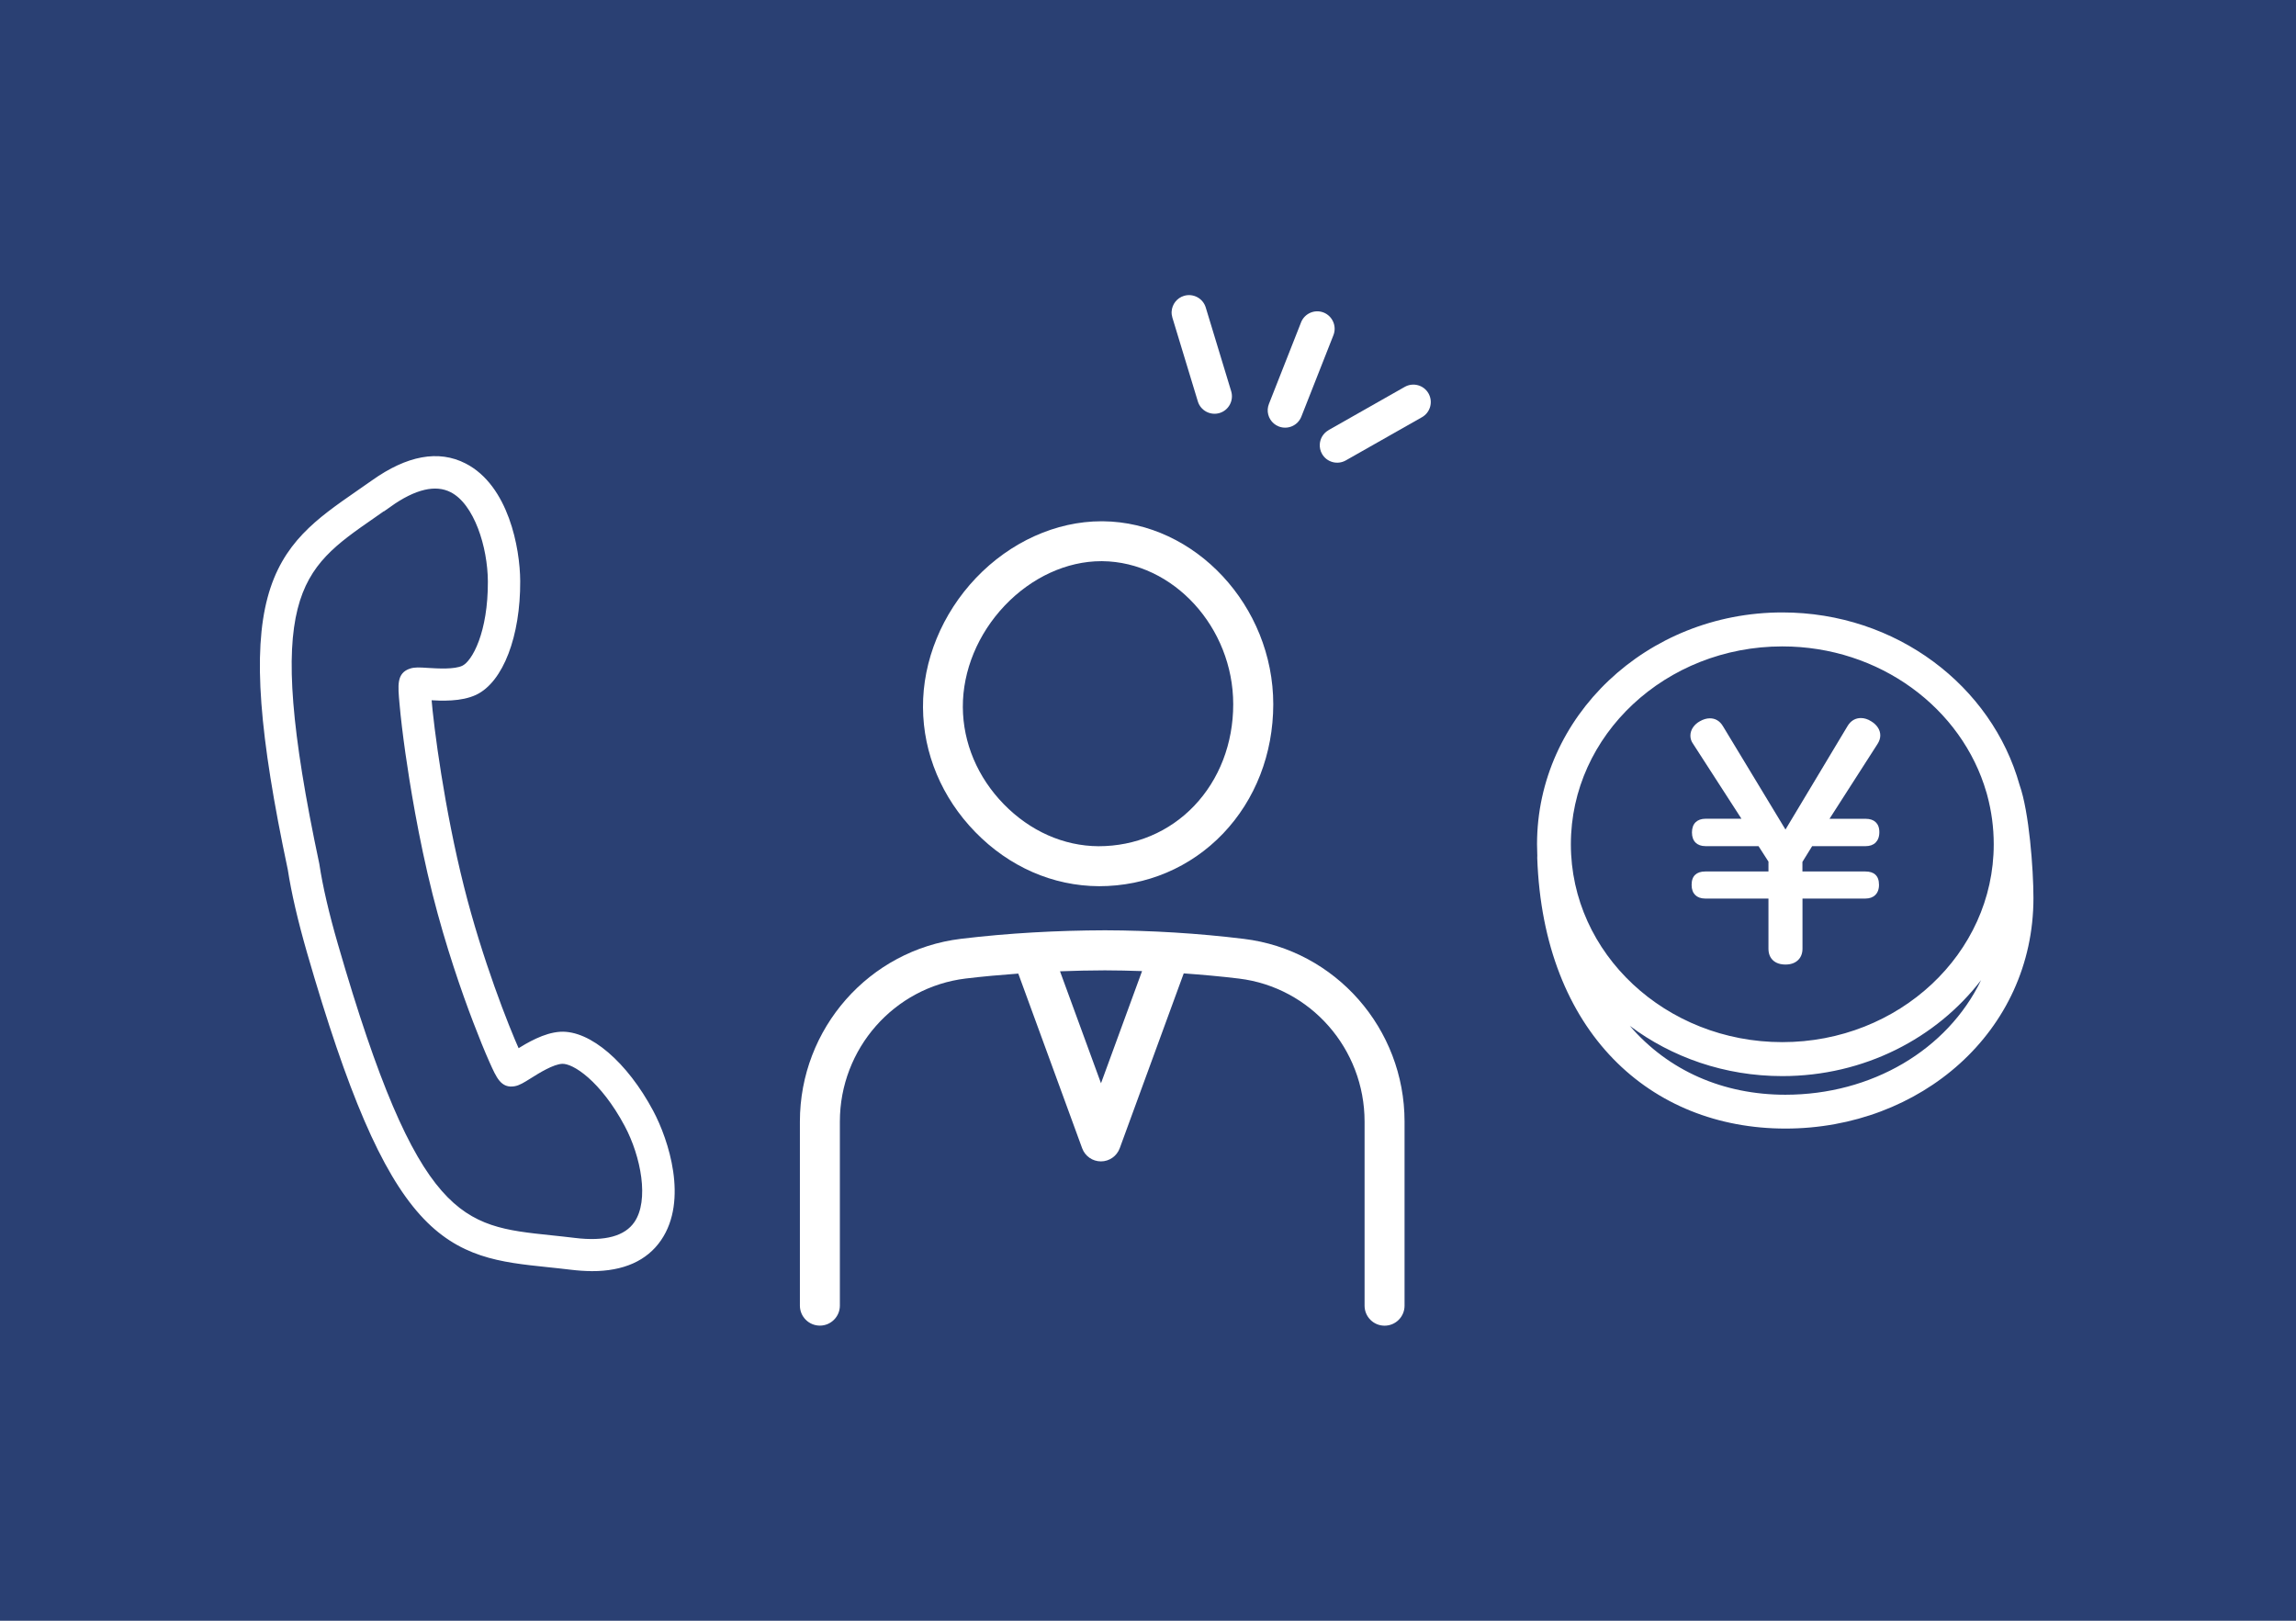 <?xml version="1.0" encoding="UTF-8"?>
<svg id="_レイヤー_2" data-name="レイヤー 2" xmlns="http://www.w3.org/2000/svg" viewBox="0 0 340 240">
  <defs>
    <style>
      .cls-1, .cls-2, .cls-3 {
        fill: #fff;
      }

      .cls-4 {
        fill: #2a4073;
      }

      .cls-2 {
        fill-rule: evenodd;
      }

      .cls-3 {
        stroke: #fff;
        stroke-miterlimit: 10;
        stroke-width: .81px;
      }
    </style>
  </defs>
  <g id="_レイヤー_" data-name="レイヤー １">
    <g>
      <rect class="cls-4" width="340" height="240"/>
      <g>
        <g>
          <path class="cls-1" d="M264.4,122.84l-9.25-15.29c-.51-.86-1.21-1.18-1.95-1.18-.48,0-.97,.15-1.45,.42-.84,.45-1.43,1.25-1.43,2.14,0,.41,.11,.82,.4,1.22,0,0,7.16,11.09,7.16,11.09h-5.31c-.65,0-1.14,.19-1.48,.52-.34,.33-.54,.83-.54,1.51s.2,1.17,.54,1.51c.34,.33,.83,.52,1.48,.52h7.84l1.47,2.29v1.46h-9.36c-.68,0-1.16,.18-1.49,.49-.34,.32-.53,.8-.53,1.49s.2,1.17,.54,1.51c.34,.33,.83,.52,1.48,.52h9.36v7.43c0,.77,.26,1.35,.71,1.75,.43,.38,1.04,.59,1.81,.59s1.36-.21,1.79-.59c.45-.39,.73-.98,.73-1.75v-7.43h9.31c.62,0,1.12-.18,1.46-.52,.35-.33,.56-.83,.56-1.51,0-.72-.2-1.2-.54-1.51-.33-.31-.82-.47-1.49-.47h-9.31v-1.42l1.44-2.33h7.92c.62,0,1.12-.18,1.47-.52,.34-.34,.56-.84,.56-1.55s-.21-1.17-.55-1.49c-.34-.32-.83-.49-1.47-.49h-5.36l7.13-11.11c.28-.45,.39-.85,.39-1.25,0-.83-.52-1.58-1.35-2.08-.49-.32-1.03-.48-1.52-.48-.74,0-1.49,.33-2.01,1.24l-9.16,15.27h0Z"/>
          <path class="cls-2" d="M227.65,126.72c-.01,.11-.01,.22-.01,.33,.91,25.87,16.82,40.07,36.76,40.07s36.72-14.33,36.72-34.14c0-4.27-.64-12.76-2.05-16.73-4.1-14.68-18.26-25.56-35.13-25.56-20.09,0-36.33,15.42-36.33,34.32,0,.57,.02,1.13,.04,1.7h0Zm65.72,18.41c-6.6,8.6-17.32,14.22-29.44,14.22-8.54,0-16.38-2.79-22.58-7.44,5.73,6.67,13.85,10.2,23.04,10.2,12.76,0,24-6.63,28.98-16.98h0Zm.79-27.78c-3.61-12.48-15.81-21.63-30.23-21.63-17.24,0-31.31,13.09-31.31,29.3s14.07,29.3,31.31,29.3,31.31-13.09,31.31-29.3c0-2.49-.33-4.9-.95-7.21h0c-.05-.15-.09-.29-.12-.44v-.03h0Z"/>
        </g>
        <g>
          <path class="cls-1" d="M162.74,131.23c7.04,0,13.57-2.77,18.38-7.8,4.78-5.01,7.42-11.8,7.43-19.13,0-14.57-11.56-26.99-25.25-27.11h-.19c-6.73,0-13.5,3.06-18.58,8.39-5.03,5.28-7.9,12.27-7.85,19.18,.04,6.82,2.79,13.37,7.74,18.45,5,5.14,11.48,7.99,18.34,8.02Zm-13.94-41.57c3.97-4.17,9.18-6.56,14.27-6.56h.16c10.51,.1,19.39,9.8,19.39,21.19,0,5.8-2.06,11.14-5.79,15.05-3.68,3.85-8.68,5.97-14.16,5.97h0c-5.16-.03-10.14-2.24-14.03-6.23-3.88-3.98-6.03-9.08-6.06-14.36-.03-5.39,2.23-10.87,6.22-15.06Z"/>
          <path class="cls-1" d="M184.19,139.03c-6.79-.83-13.71-1.25-20.55-1.27-7.09,.02-14.29,.41-21.34,1.26-13.6,1.65-23.85,13.28-23.85,27.07v27.25c0,1.63,1.33,2.96,2.96,2.96s2.96-1.33,2.96-2.96v-27.25c0-10.79,8.02-19.9,18.64-21.19,2.58-.31,5.18-.54,7.78-.73l9.46,25.87c.43,1.17,1.54,1.94,2.78,1.94s2.35-.78,2.78-1.94l9.48-25.9c2.74,.2,5.47,.44,8.18,.77,10.6,1.29,18.6,10.39,18.6,21.18v27.26c0,1.63,1.32,2.96,2.96,2.96s2.96-1.33,2.96-2.96v-27.26c0-13.78-10.23-25.41-23.8-27.06Zm-21.15,21.38l-6.07-16.58c2.22-.08,4.43-.14,6.65-.14,1.83,0,3.66,.05,5.5,.11l-6.08,16.61Z"/>
        </g>
        <path class="cls-3" d="M87.64,187.82c-.97,0-1.99-.07-3.07-.2-1.19-.15-2.34-.26-3.44-.38-6.97-.73-12.99-1.35-18.62-7.61-5.66-6.29-10.63-17.83-16.63-38.58-1.38-4.79-2.34-8.94-2.86-12.33-4.26-20.07-5.16-32.09-3-40.15,2.13-7.96,7.16-11.45,12.98-15.49,.76-.52,1.54-1.07,2.34-1.63h0c5.07-3.6,9.59-4.43,13.42-2.46,6.15,3.15,7.84,12.21,7.87,17.06,.04,8.07-2.5,14.69-6.31,16.48-2.08,.97-4.87,.86-6.85,.74,.36,4.5,1.95,16.63,4.85,28.13,2.7,10.74,6.59,20.62,8.29,24.4,1.69-1.05,4.08-2.47,6.38-2.61,4.19-.24,9.58,4.37,13.38,11.49,2.28,4.28,5.1,13.04,1.19,18.74-2.01,2.93-5.34,4.41-9.91,4.41Zm-30.03-113.15c-.81,.58-1.6,1.13-2.37,1.66-11.21,7.77-16.84,11.68-8.36,51.63l.02,.12c.49,3.23,1.41,7.23,2.76,11.88,11.94,41.28,18.6,41.97,31.87,43.36,1.13,.12,2.3,.24,3.51,.39,4.6,.57,7.71-.28,9.24-2.52,2.34-3.41,1.02-10.09-1.42-14.65-3.56-6.67-7.8-9.54-9.66-9.41-1.43,.08-3.56,1.41-4.83,2.21-1.02,.64-1.59,.99-2.22,1.11-1.67,.3-2.24-.98-3.28-3.3-.72-1.61-1.58-3.73-2.43-5.96-1.67-4.37-4.05-11.19-5.98-18.82-2.12-8.41-3.43-16.71-4.03-20.92-.38-2.7-.69-5.26-.86-7.21-.26-2.87-.39-4.31,1.28-4.85,.6-.2,1.27-.16,2.49-.08,1.49,.09,3.99,.25,5.28-.35,1.7-.79,4.07-5.31,4.03-12.87-.03-5.17-2.05-11.68-5.72-13.56-2.42-1.24-5.56-.51-9.33,2.17Z"/>
        <path class="cls-1" d="M173.5,46.12c-.02,.3,.02,.61,.11,.91l3.77,12.41c.41,1.36,1.86,2.13,3.22,1.72,1.36-.41,2.13-1.86,1.72-3.22l-3.77-12.41c-.41-1.36-1.86-2.13-3.22-1.72-1.06,.32-1.76,1.26-1.83,2.31Z"/>
        <path class="cls-1" d="M192.66,47.75l-4.75,12.06c-.1,.26-.16,.52-.18,.78-.07,1.09,.56,2.14,1.63,2.56,1.33,.52,2.83-.13,3.35-1.46l4.75-12.06c.52-1.32-.13-2.82-1.45-3.35-1.33-.52-2.82,.13-3.35,1.46Z"/>
        <path class="cls-1" d="M196.74,63.7c-.79,.45-1.25,1.24-1.3,2.08-.03,.48,.07,.98,.33,1.43,.7,1.24,2.28,1.67,3.52,.97l11.28-6.4c1.24-.7,1.67-2.28,.97-3.52-.7-1.24-2.28-1.67-3.52-.97l-11.28,6.4Z"/>
      </g>
    </g>
  </g>
</svg>